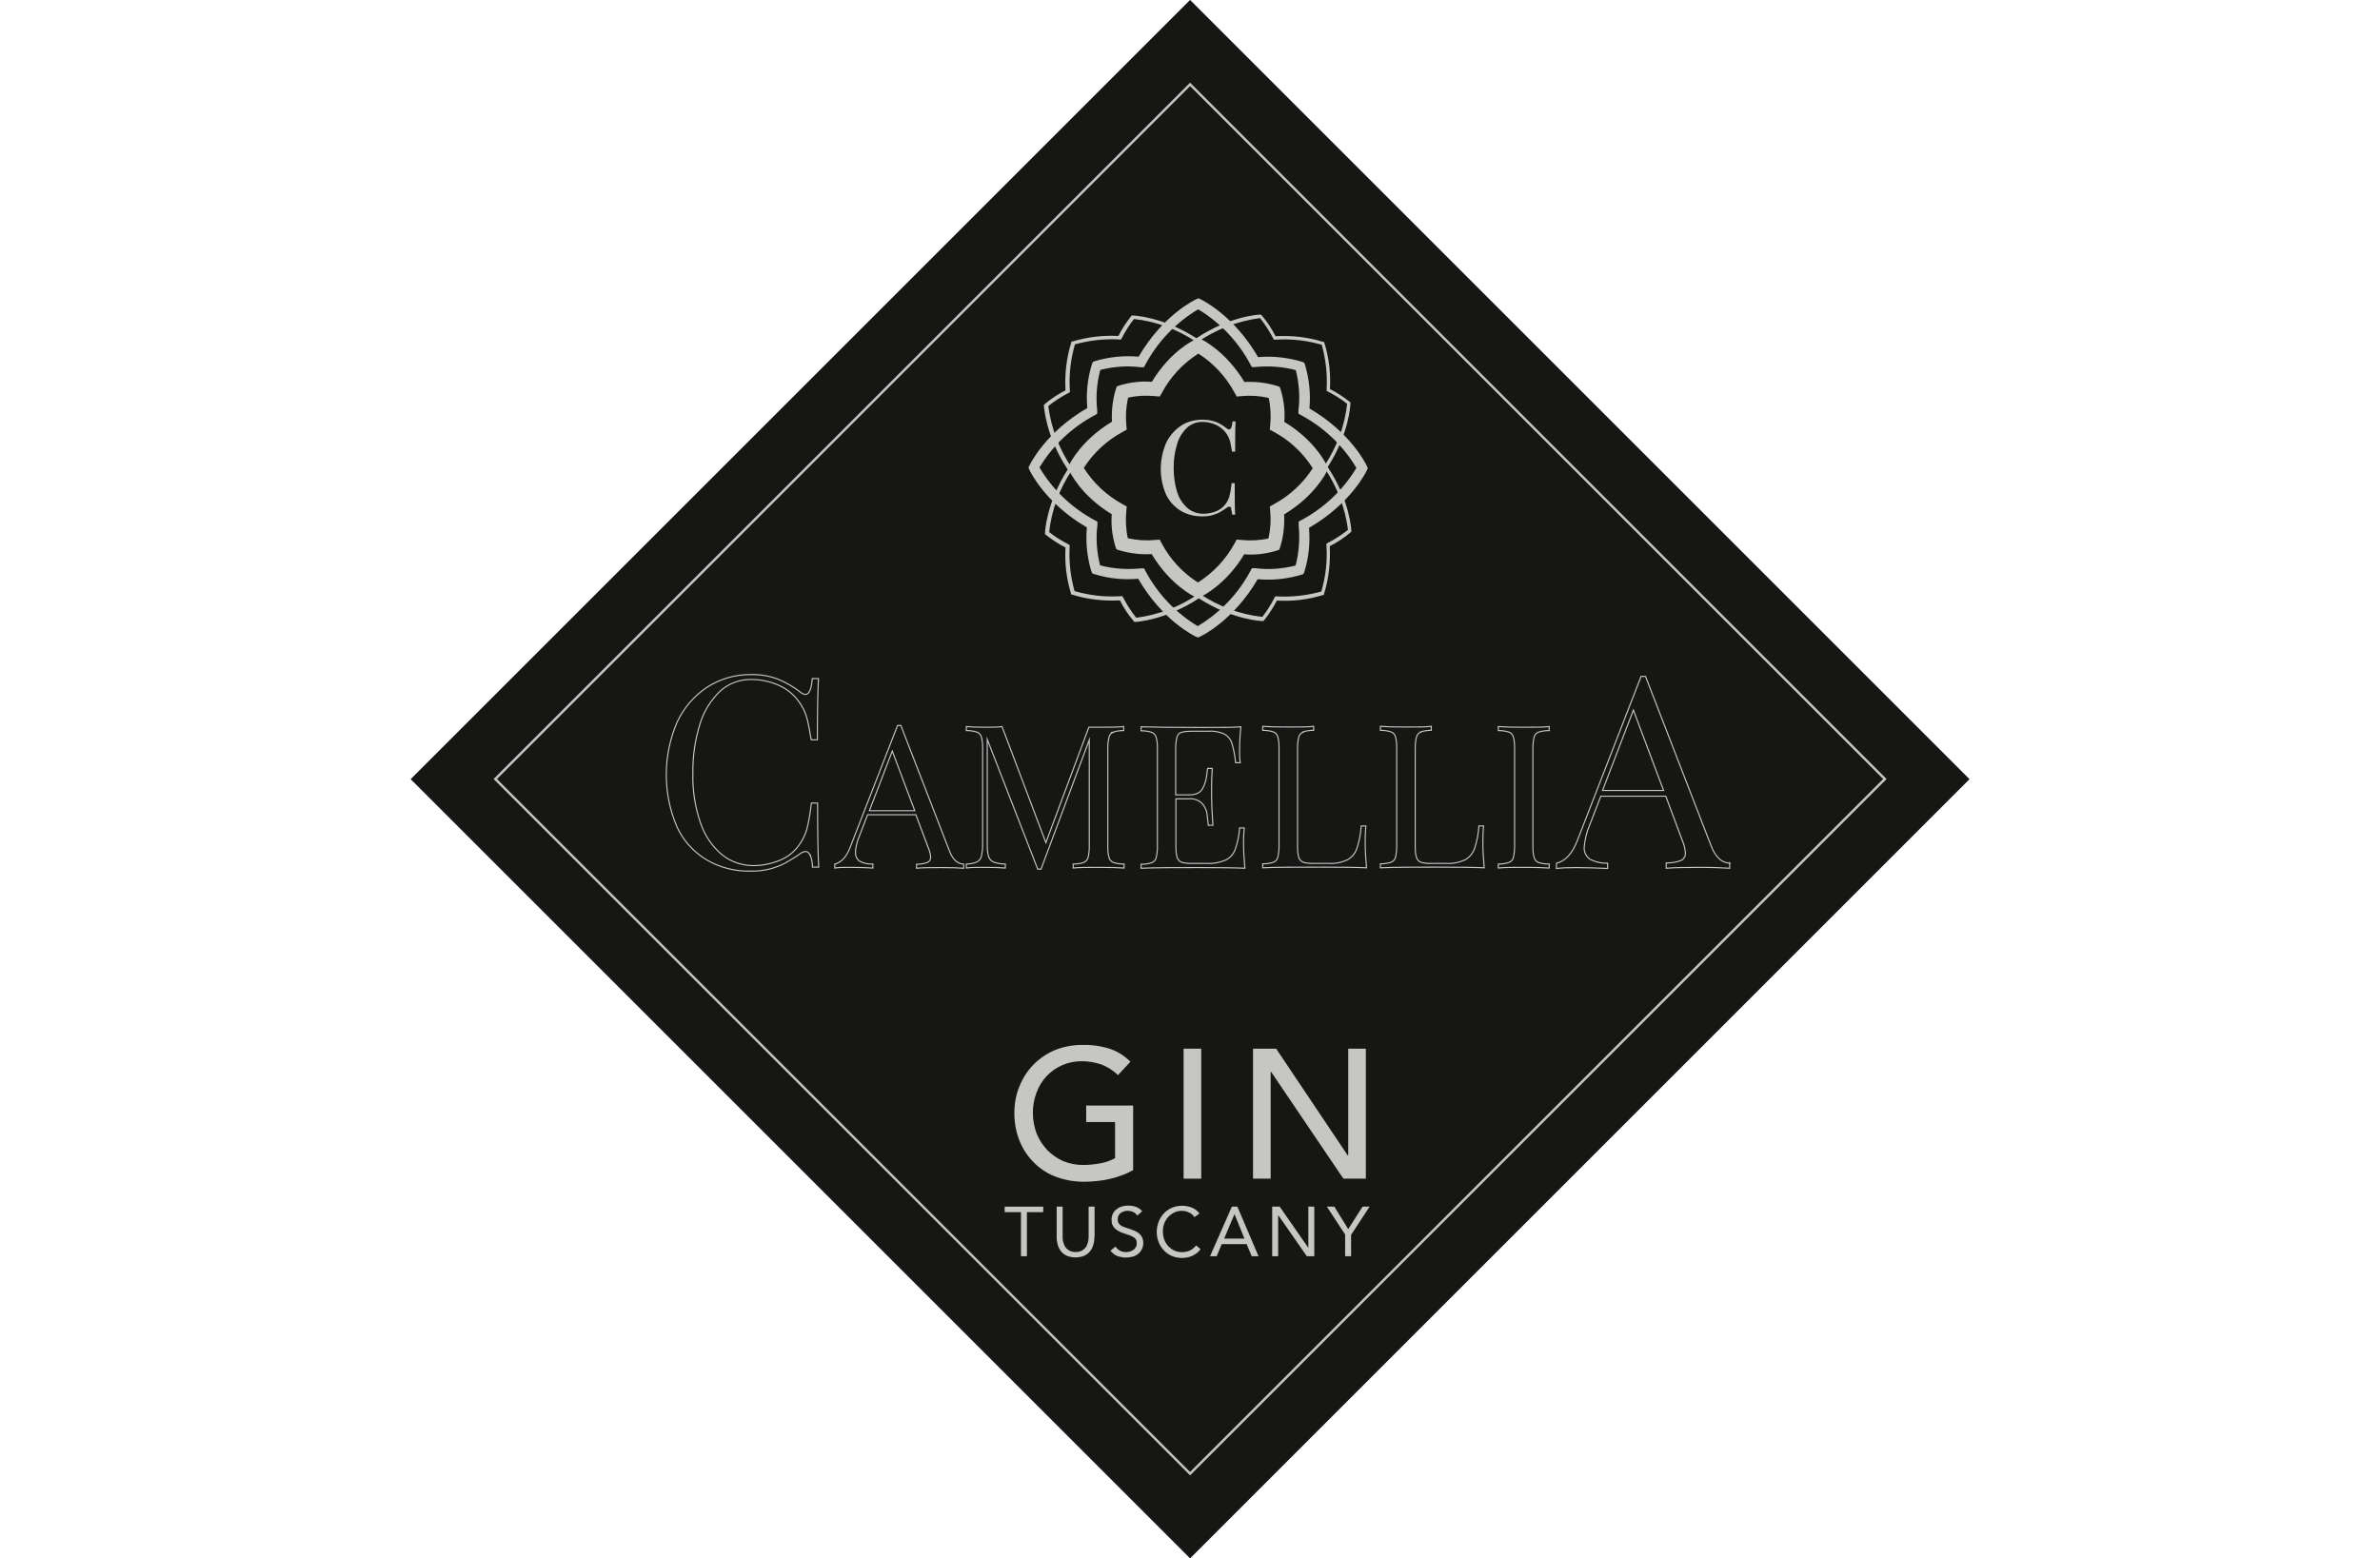 <svg viewBox="0 0 1080 707.3" xmlns="http://www.w3.org/2000/svg" data-name="Layer 1" id="uuid-370b4b70-1e46-4233-861c-385a9d654beb">
  <g>
    <rect style="fill: #161615;" transform="translate(-91.9 485.4) rotate(-45)" height="500.2" width="500.2" y="103.6" x="289.9"></rect>
    <rect style="fill: none; stroke: #c6c6c5; stroke-miterlimit: 10; stroke-width: 1.1px;" transform="translate(-91.9 485.4) rotate(-45)" height="445.9" width="445.9" y="130.7" x="317.1"></rect>
    <g>
      <path style="fill: #c6c6c5;" d="M558.8,230.8c-.2-.6-.5-.8-1-.8-.4,0-.9.2-1.2.5-1,.8-2.1,1.4-3.3,2.1-1.1.6-2.2,1-3.4,1.3-1.4.4-2.9.5-4.3.5-3.5,0-6.9-.8-9.9-2.6-2.9-1.8-5.2-4.4-6.6-7.4-3.2-7.4-3.1-15.8,0-23.2,1.5-3.2,3.8-5.9,6.7-7.9,2.9-1.9,6.3-2.8,9.8-2.8,2.1,0,4.1.3,6.1,1,1.8.7,3.4,1.7,4.9,2.9.3.3.7.5,1.2.5.8,0,1.3-1.2,1.5-3.6h1.4c-.2,2.6-.2,7.2-.2,13.7h-1.4c-.3-1.8-.6-3.2-.8-4.2-.2-.9-.5-1.7-.9-2.5-.4-.8-.8-1.5-1.3-2.1-1.2-1.5-2.8-2.7-4.6-3.5-1.9-.8-3.9-1.2-6-1.2-2.5,0-4.9.9-6.8,2.6-2.1,2-3.7,4.5-4.5,7.3-1.1,3.6-1.7,7.4-1.6,11.1,0,3.8.5,7.6,1.7,11.2.9,2.8,2.6,5.2,4.8,7.1,2,1.6,4.4,2.4,6.9,2.4,2,0,4-.4,5.8-1.1,1.8-.7,3.3-1.9,4.4-3.4.8-1.1,1.4-2.3,1.7-3.5.5-1.9.8-3.9,1-5.9h1.4c0,6.9,0,11.6.2,14.3h-1.4c0-.9-.2-1.8-.5-2.7Z"></path>
      <g>
        <path style="fill: none; stroke: #c6c6c5; stroke-miterlimit: 10; stroke-width: .5px;" d="M367.6,388.2c-.5-1.1-1.1-1.7-2-1.7-.9.1-1.8.4-2.5,1-2.1,1.5-4.4,2.9-6.7,4.2-2.2,1.2-4.5,2-6.9,2.7-2.9.7-5.8,1.1-8.8,1-7.1.2-14.1-1.6-20.2-5.2-5.9-3.6-10.6-8.8-13.4-15.1-6.4-15.1-6.3-32.2.1-47.2,3-6.5,7.7-12,13.7-16,5.9-3.8,12.9-5.8,19.9-5.7,4.2-.1,8.4.6,12.3,2.1,3.6,1.5,6.9,3.4,10,5.8.6.6,1.5,1,2.4,1.1,1.7,0,2.7-2.4,3.1-7.2h2.8c-.3,5.2-.5,14.5-.5,27.8h-2.8c-.6-3.6-1.1-6.4-1.6-8.5-.4-1.8-1-3.5-1.7-5.1-.8-1.5-1.7-3-2.7-4.3-2.4-3.1-5.6-5.6-9.3-7.1-3.8-1.6-8-2.4-12.1-2.4-5.1,0-10,1.8-13.8,5.2-4.3,4.1-7.5,9.2-9.2,14.8-2.3,7.3-3.4,14.9-3.3,22.6-.2,7.7,1,15.4,3.5,22.6,1.9,5.6,5.2,10.6,9.8,14.4,4,3.2,9,4.9,14.1,4.9,4,0,8-.8,11.8-2.3,3.6-1.4,6.7-3.8,8.9-6.9,1.6-2.1,2.8-4.6,3.6-7.2,1-3.9,1.6-7.9,2.1-12h2.8c0,13.9.2,23.6.5,29.1h-2.8c0-1.9-.4-3.7-1-5.5Z"></path>
        <path style="fill: none; stroke: #c6c6c5; stroke-miterlimit: 10; stroke-width: .5px;" d="M437.3,392.3v1.8c-2.5-.2-5.7-.3-9.8-.3-5.2,0-9,0-11.6.3v-1.8c1.7,0,3.4-.3,4.9-.8,1-.4,1.6-1.5,1.5-2.5-.1-1.5-.5-2.9-1.1-4.3l-5.6-14.9h-21.9l-3.7,9.6c-1,2.4-1.7,4.9-1.8,7.4-.1,1.6.6,3.2,1.9,4.1,1.8,1,3.9,1.4,6,1.3v1.8c-3.5-.2-6.9-.3-10.5-.3-2.7,0-5,0-6.8.3v-1.8c3-.7,5.4-3.3,7.1-7.9l21.4-55h1.5l22.1,57.1c1.5,3.8,3.6,5.7,6.3,5.8ZM404.9,340.9l-10.4,27.1h20.6l-10.2-27.1Z"></path>
        <path style="fill: none; stroke: #c6c6c5; stroke-miterlimit: 10; stroke-width: .5px;" d="M505.3,332.3c-1,.4-1.7,1.1-2,2.1-.4,1.6-.6,3.3-.6,5v45c0,1.7.1,3.3.6,5,.3,1,1.1,1.8,2,2.1,1.5.5,3.2.7,4.8.7v1.8c-2.8-.2-6.7-.3-11.5-.3s-9.1,0-11.6.3v-1.8c1.6,0,3.2-.2,4.7-.7,1-.4,1.7-1.2,2-2.1.4-1.6.6-3.3.6-5v-48.6l-21.9,58.7h-1.5l-22.9-58.9v47.9c0,1.8.1,3.6.6,5.3.4,1.1,1.2,2.1,2.3,2.5,1.7.6,3.5.9,5.3.9v1.8c-2.2-.2-5.2-.3-9.3-.3s-6.4,0-8.4.3v-1.8c1.6,0,3.2-.3,4.7-.9,1-.5,1.8-1.4,2.1-2.5.4-1.7.6-3.5.6-5.3v-44.1c0-1.7-.1-3.3-.6-5-.3-1-1.1-1.8-2-2.1-1.5-.5-3.2-.7-4.8-.7v-1.8c2,.2,4.8.3,8.4.3s5.8,0,7.8-.3l19.9,52.7,19.5-52.4h4.3c4.8,0,8.7,0,11.5-.3v1.8c-1.6,0-3.2.2-4.8.7Z"></path>
        <path style="fill: none; stroke: #c6c6c5; stroke-miterlimit: 10; stroke-width: .5px;" d="M564.3,382.5c0,3.4.2,7.3.6,11.6-4.1-.2-11-.3-20.8-.3s-20.4,0-26.3.3v-1.8c1.6,0,3.2-.2,4.8-.7,1-.4,1.7-1.1,2-2.1.4-1.6.6-3.3.6-5v-45c0-1.7-.1-3.3-.6-5-.3-1-1.1-1.8-2-2.1-1.5-.5-3.2-.7-4.8-.7v-1.8c5.9.2,14.7.3,26.3.3s15.2,0,19-.3c-.4,3.6-.6,7.1-.6,10.7,0,1.9,0,3.8.3,5.6h-2.1c-.3-3-.8-5.9-1.7-8.8-.5-1.8-1.8-3.3-3.4-4.2-2.2-1-4.7-1.5-7.2-1.3h-7.5c-1.6,0-3.2.1-4.8.5-1,.3-1.7,1.1-2,2.1-.4,1.6-.6,3.3-.6,4.9v21.4h6c3,0,5.1-.9,6.1-2.7,1-1.7,1.6-3.6,1.9-5.6.2-1.9.4-3.1.5-3.7h2.1c-.2,3-.3,5.8-.3,8.6v4.3c0,3.1.2,7.4.6,12.9h-2.1c0-.4-.2-1.9-.5-4.4-.1-2.1-1-4.1-2.5-5.7-1.6-1.4-3.6-2.1-5.7-1.9h-6v21.8c0,1.7.1,3.3.6,4.9.3,1,1.1,1.7,2,2.1,1.6.4,3.2.6,4.8.5h6.6c3,.2,5.9-.4,8.6-1.5,2-1,3.5-2.7,4.3-4.8,1.1-3.2,1.8-6.4,2-9.8h2.1c-.2,2.2-.3,4.4-.3,6.6Z"></path>
        <path style="fill: none; stroke: #c6c6c5; stroke-miterlimit: 10; stroke-width: .5px;" d="M591.4,332.3c-1,.4-1.7,1.1-2,2.1-.4,1.6-.6,3.3-.6,5v45c0,1.7.1,3.3.6,4.9.3,1,1.1,1.7,2,2.1,1.6.4,3.2.6,4.8.5h6.6c3,.2,5.9-.4,8.6-1.6,2-1.1,3.5-2.9,4.3-5.1,1.1-3.3,1.8-6.8,2-10.3h2.1c-.2,1.9-.3,4.4-.3,7.4,0,3.4.2,7.3.6,11.6-4.1-.2-11-.3-20.8-.3s-20.4,0-26.3.3v-1.8c1.6,0,3.2-.2,4.8-.7,1-.4,1.7-1.1,2-2.1.4-1.6.6-3.3.6-5v-45c0-1.7-.1-3.3-.6-5-.3-1-1.1-1.8-2-2.1-1.5-.5-3.2-.7-4.8-.7v-1.8c2.5.2,6.4.3,11.6.3s8.8,0,11.5-.3v1.8c-1.6,0-3.2.2-4.8.7Z"></path>
        <path style="fill: none; stroke: #c6c6c5; stroke-miterlimit: 10; stroke-width: .5px;" d="M644.8,332.3c-1,.4-1.7,1.1-2,2.1-.4,1.6-.6,3.3-.6,5v45c0,1.7.1,3.3.6,4.9.3,1,1.1,1.7,2,2.1,1.6.4,3.2.6,4.8.5h6.6c3,.2,5.9-.4,8.6-1.6,2-1.1,3.5-2.9,4.3-5.1,1.1-3.3,1.8-6.8,2-10.3h2.1c-.2,1.9-.3,4.4-.3,7.4,0,3.4.2,7.3.6,11.6-4.1-.2-11-.3-20.8-.3s-20.4,0-26.3.3v-1.8c1.6,0,3.2-.2,4.8-.7,1-.4,1.7-1.1,2-2.1.4-1.6.6-3.3.6-5v-45c0-1.7-.1-3.3-.6-5-.3-1-1.1-1.8-2-2.1-1.5-.5-3.2-.7-4.8-.7v-1.8c2.5.2,6.4.3,11.6.3s8.8,0,11.5-.3v1.8c-1.6,0-3.2.2-4.8.7Z"></path>
        <path style="fill: none; stroke: #c6c6c5; stroke-miterlimit: 10; stroke-width: .5px;" d="M698.2,332.3c-1,.4-1.7,1.1-2,2.1-.4,1.6-.6,3.3-.6,5v45c0,1.7.1,3.3.6,5,.3,1,1.1,1.8,2,2.1,1.5.5,3.1.7,4.8.7v1.8c-2.8-.2-6.6-.3-11.5-.3s-9.1,0-11.6.3v-1.8c1.6,0,3.2-.2,4.8-.7,1-.4,1.7-1.1,2-2.1.4-1.6.6-3.3.6-5v-45c0-1.7-.1-3.3-.6-5-.3-1-1.1-1.8-2-2.1-1.5-.5-3.2-.7-4.8-.7v-1.8c2.5.2,6.4.3,11.6.3s8.7,0,11.5-.3v1.8c-1.6,0-3.2.2-4.8.7Z"></path>
        <path style="fill: none; stroke: #c6c6c5; stroke-miterlimit: 10; stroke-width: .5px;" d="M784.9,391.7v2.4c-3.3-.2-7.7-.4-13.1-.4-7,0-12.2.1-15.7.4v-2.4c2.3,0,4.5-.3,6.7-1.1,1.3-.6,2.1-2,2-3.4-.1-2-.6-3.9-1.4-5.7l-7.5-20.1h-29.5l-5,13c-1.4,3.2-2.2,6.6-2.5,10-.2,2.2.8,4.3,2.6,5.6,2.5,1.3,5.2,1.9,8,1.8v2.4c-4.7-.2-9.4-.4-14.1-.4-3.7,0-6.7.1-9.1.4v-2.4c4.1-.9,7.3-4.5,9.6-10.6l28.8-74.2h2l29.8,77c2,5.1,4.8,7.7,8.5,7.8ZM741.2,322.3l-14,36.5h27.7l-13.7-36.5Z"></path>
      </g>
      <g>
        <path style="fill: #c6c6c5;" d="M514.8,282.3l-.3-.3c-2.5-2.9-4.6-6.1-6.3-9.5-7.3.4-14.7-.4-21.7-2.6h-.4c0-.1-.1-.5-.1-.5-2.1-6.8-2.9-13.8-2.5-20.9-3.2-1.6-6.2-3.6-9-5.8l-.3-.3v-.4c0-.5.5-13.5,10.3-28.9-10.1-15.3-10.7-28.4-10.8-28.9v-.4s.3-.3.3-.3c2.9-2.5,6.1-4.6,9.5-6.3-.4-7.3.4-14.7,2.6-21.7v-.4c.1,0,.5-.1.5-.1,6.8-2,13.8-2.9,20.9-2.5,1.6-3.2,3.6-6.2,5.8-9l.3-.3h.4c.5,0,13.5.5,28.9,10.3,15.3-10.1,28.4-10.7,28.9-10.7h.4s.3.3.3.3c2.5,2.9,4.6,6.1,6.3,9.5,7.3-.4,14.7.4,21.7,2.6h.4c0,.1.1.5.1.5,2.1,6.7,2.9,13.8,2.5,20.9,3.2,1.6,6.2,3.6,9,5.8l.3.3v.4c0,.6-.5,13.5-10.3,28.9,10.1,15.3,10.7,28.4,10.7,28.9v.4s-.3.3-.3.3c-2.9,2.5-6.1,4.6-9.5,6.3.4,7.3-.4,14.7-2.6,21.7v.4c-.1,0-.5.1-.5.1-6.8,2.1-13.8,2.9-20.9,2.5-1.6,3.2-3.6,6.2-5.8,9l-.3.3h-.4c-.6,0-13.5-.5-28.9-10.3-15.3,10-28.4,10.7-28.9,10.7h-.4ZM509.3,270.6l.3.5c1.7,3.3,3.7,6.4,6,9.3,10.1-1.3,19.7-5,28.1-10.7l.5-.3.5.3c8.4,5.6,18,9.2,28.1,10.3,2.2-2.7,4-5.7,5.6-8.8l.3-.5h.6c6.9.4,13.7-.4,20.3-2.2,2-6.9,2.8-14,2.3-21.1v-.6s.5-.3.5-.3c3.3-1.7,6.4-3.7,9.3-6-1.3-10.1-5-19.7-10.7-28.1l-.3-.5.3-.5c5.6-8.4,9.2-18,10.3-28.1-2.7-2.2-5.7-4-8.8-5.6l-.5-.3v-.6c.4-6.9-.4-13.7-2.2-20.3-6.9-2-14-2.8-21.1-2.3h-.6s-.3-.5-.3-.5c-1.7-3.3-3.7-6.4-6-9.3-10.1,1.3-19.7,5-28.1,10.7l-.5.3-.5-.3c-8.4-5.6-18-9.2-28.1-10.3-2.2,2.7-4,5.7-5.6,8.8l-.3.5h-.6c-6.9-.4-13.7.4-20.3,2.2-2,6.9-2.8,14-2.3,21.1v.6s-.5.3-.5.3c-3.3,1.7-6.4,3.7-9.3,6,1.3,10.1,5,19.7,10.7,28.1l.3.5-.3.5c-5.6,8.4-9.2,18-10.3,28.1,2.7,2.2,5.7,4,8.8,5.6l.5.3v.6c-.4,6.9.4,13.7,2.2,20.3,6.9,2,14,2.8,21.1,2.3h.6Z"></path>
        <path style="fill: #c6c6c5;" d="M543.5,289.3l-1-.4c-.6-.3-15-7.2-26-26.2-6.7.6-13.5-.1-19.9-2.1l-1-.4-.4-1c-1.9-6.4-2.6-13.1-2-19.8-18.9-11-25.8-25.5-26.1-26.2l-.4-1,.5-1c.3-.6,7.2-15,26.2-26-.6-6.7.1-13.5,2.1-19.9l.4-1,1-.4c6.4-1.9,13.1-2.6,19.8-2,11-18.9,25.5-25.8,26.2-26.1l1-.4,1,.5c.6.3,15,7.2,26,26.2,6.7-.6,13.5.2,19.9,2.1l1,.4.4,1c1.9,6.4,2.6,13.1,2,19.8,18.9,11,25.8,25.5,26.1,26.2l.4,1-.5,1c-.3.6-7.2,15-26.2,26,.6,6.7-.1,13.5-2.1,19.9l-.4,1-1,.4c-6.4,1.9-13.1,2.6-19.8,2-11,18.9-25.5,25.8-26.2,26.1l-1,.4ZM519.1,257.9l.7,1.3c5.5,10.3,13.7,19,23.7,25,10.1-6,18.3-14.6,23.9-25l.7-1.3h1.5c6.1.8,12.3.3,18.3-1.2,1.6-6,2-12.2,1.4-18.4v-1.5c-.1,0,1.2-.7,1.2-.7,10.3-5.5,19-13.7,25-23.7-6-10.1-14.6-18.3-25-23.9l-1.3-.7v-1.5c.8-6.1.3-12.3-1.2-18.3-6-1.6-12.2-2-18.4-1.4h-1.5c0,.1-.7-1.2-.7-1.2-5.5-10.3-13.7-19-23.7-25-10.1,6-18.3,14.6-23.9,25l-.7,1.3h-1.5c-6.1-.8-12.3-.3-18.3,1.2-1.6,6-2.1,12.2-1.4,18.4v1.5c.1,0-1.2.7-1.2.7-10.3,5.5-19,13.7-25,23.7,6,10.1,14.6,18.3,25,23.9l1.3.7v1.5c-.8,6.1-.3,12.3,1.2,18.3,6,1.6,12.2,2,18.4,1.4h1.5Z"></path>
        <path style="fill: #c6c6c5;" d="M543.5,271.5l-1.3-.6c-.5-.2-11.2-5.4-19.6-19.4-4.9.3-9.9-.3-14.6-1.7l-1.4-.5-.5-1.4c-1.4-4.7-2-9.6-1.6-14.5-14-8.4-19.1-19.3-19.3-19.8l-.6-1.3.6-1.3c.2-.5,5.4-11.2,19.4-19.6-.3-4.9.3-9.9,1.7-14.6l.5-1.4,1.4-.5c4.7-1.4,9.6-2,14.5-1.6,8.4-14,19.3-19.1,19.8-19.3l1.3-.6,1.3.6c.5.2,11.2,5.4,19.6,19.4,4.9-.3,9.9.3,14.6,1.7l1.4.5.5,1.4c1.4,4.7,2,9.6,1.6,14.5,14,8.4,19.1,19.3,19.3,19.8l.6,1.3-.6,1.3c-.2.5-5.4,11.2-19.4,19.6.3,4.9-.3,9.9-1.7,14.6l-.5,1.4-1.4.5c-4.7,1.4-9.6,2-14.5,1.6-8.4,14-19.3,19.1-19.7,19.3l-1.3.6ZM526.2,244.9l1,1.8c3.8,7.2,9.5,13.3,16.4,17.7,6.9-4.4,12.6-10.4,16.6-17.7l1-1.8,2.1.2c4.1.4,8.3.2,12.3-.7.9-4.1,1.2-8.2.8-12.4l-.2-2.1,1.8-1c7.2-3.9,13.3-9.5,17.7-16.4-4.4-6.9-10.4-12.6-17.7-16.5l-1.8-1,.2-2.1c.4-4.1.2-8.3-.7-12.3-4.1-.9-8.2-1.2-12.4-.8l-2.1.2-1-1.8c-3.9-7.2-9.5-13.3-16.4-17.7-6.9,4.4-12.6,10.4-16.5,17.7l-1,1.8-2.1-.2c-4.1-.4-8.3-.2-12.3.7-.9,4.1-1.2,8.2-.8,12.4l.2,2.1-1.8,1c-7.2,3.9-13.3,9.5-17.7,16.4,4.4,6.9,10.5,12.6,17.7,16.5l1.8,1-.2,2.1c-.4,4.1-.2,8.3.7,12.3,4.1.9,8.2,1.2,12.4.8l2.1-.2Z"></path>
      </g>
    </g>
  </g>
  <g>
    <path style="fill: #c6c6c5;" d="M473.4,550.2h-7.4v20h-2.7v-20h-7.4v-2.5h17.5v2.5Z"></path>
    <path style="fill: #c6c6c5;" d="M496.6,561.6c0,1.2-.1,2.4-.5,3.5-.3,1.1-.8,2.1-1.5,2.9-.7.9-1.6,1.5-2.6,2-2.5,1-5.3,1-7.9,0-1-.5-1.9-1.1-2.6-2-.7-.9-1.2-1.9-1.5-2.9-.3-1.1-.5-2.3-.5-3.5v-13.9h2.7v13.5c0,.9,0,1.8.3,2.6.2.8.5,1.6,1,2.3.5.7,1.1,1.2,1.8,1.6,1.8.8,3.8.8,5.6,0,.7-.4,1.3-.9,1.8-1.6.5-.7.8-1.5,1-2.3.2-.9.3-1.7.3-2.6v-13.5h2.7v13.9Z"></path>
    <path style="fill: #c6c6c5;" d="M516,551.7c-.4-.7-1-1.2-1.8-1.6-.7-.3-1.5-.5-2.3-.5-.6,0-1.2,0-1.7.2-.5.1-1.1.4-1.5.7-.5.3-.8.7-1.1,1.2-.3.5-.4,1.1-.4,1.7,0,.5,0,.9.2,1.4.2.4.4.8.8,1.1.4.4.9.7,1.5.9.7.3,1.5.6,2.3.8.9.3,1.7.6,2.5.9.8.3,1.5.7,2.2,1.2.6.5,1.1,1.1,1.5,1.8.4.9.6,1.8.6,2.7,0,2-.9,3.8-2.4,5-.8.6-1.6,1-2.5,1.2-1,.3-2,.4-3,.4-.7,0-1.3,0-2-.2-.6-.1-1.3-.3-1.9-.5-.6-.2-1.2-.6-1.7-1-.5-.4-1-.9-1.4-1.4l2.3-1.9c.5.8,1.2,1.5,2,1.9,1.4.7,3,.8,4.5.4.6-.2,1.1-.4,1.6-.8.5-.3.8-.7,1.1-1.2.3-.5.5-1.1.4-1.7,0-.6,0-1.2-.3-1.7-.3-.5-.6-.9-1.1-1.1-.6-.4-1.2-.7-1.8-.9l-2.6-.9c-.8-.2-1.5-.5-2.2-.9-.6-.3-1.2-.7-1.8-1.2-.5-.5-.9-1.1-1.2-1.7-.3-.8-.4-1.6-.4-2.4,0-1.9.8-3.7,2.4-4.8.7-.6,1.6-1,2.4-1.2,2.1-.6,4.3-.5,6.3.2,1.1.4,2.1,1.1,2.8,2l-2.2,1.9Z"></path>
    <path style="fill: #c6c6c5;" d="M541.9,552.3c-.6-.9-1.5-1.6-2.5-2-1-.5-2-.7-3.1-.7-1.2,0-2.4.2-3.5.8-1,.5-2,1.2-2.7,2-.8.9-1.4,1.9-1.8,3-.4,1.1-.6,2.3-.6,3.5,0,1.3.2,2.5.6,3.7.4,1.1,1,2.1,1.8,3,.8.8,1.7,1.5,2.7,2,2.3,1,4.9,1,7.2,0,1.1-.6,2.1-1.4,2.8-2.3l2,1.7c-.9,1.3-2.2,2.3-3.7,3-1.5.7-3.2,1-4.8,1-1.5,0-3.1-.3-4.5-.9-1.4-.6-2.6-1.4-3.6-2.5-1-1.1-1.9-2.3-2.4-3.7-1.2-3-1.2-6.4,0-9.4,1.1-2.8,3.2-5.1,6-6.3,1.5-.6,3-.9,4.6-.9,1.5,0,3,.3,4.4.8,1.4.6,2.6,1.5,3.5,2.7l-2.3,1.7Z"></path>
    <path style="fill: #c6c6c5;" d="M559,547.7h2.5l9.6,22.5h-3.1l-2.3-5.5h-11.3l-2.3,5.5h-3l9.9-22.5ZM560.2,551.1h0l-4.7,11.1h9.2l-4.5-11.1Z"></path>
    <path style="fill: #c6c6c5;" d="M577.3,547.7h3.4l13,18.7h0v-18.7h2.7v22.5h-3.4l-13-18.7h0v18.7h-2.7v-22.5Z"></path>
    <path style="fill: #c6c6c5;" d="M610.5,560.5l-8.4-12.8h3.4l6.3,10.2,6.5-10.2h3.2l-8.4,12.8v9.7h-2.7v-9.7Z"></path>
  </g>
  <g>
    <path style="fill: #c6c6c5;" d="M514.2,502v29.1c-1.6.9-3.2,1.7-4.9,2.3-1.9.7-3.8,1.3-5.7,1.7-2,.5-4,.8-6,1-1.9.2-3.8.3-5.7.3-4.6,0-9.1-.8-13.4-2.5-3.7-1.5-7.1-3.8-9.9-6.8-2.7-2.8-4.8-6.2-6.2-9.9-1.4-3.8-2.1-7.8-2.1-11.9,0-4.2.7-8.4,2.3-12.2,1.5-3.7,3.6-7,6.3-9.8,2.8-2.8,6.1-5.1,9.7-6.6,3.9-1.6,8.2-2.4,12.4-2.4,4.5-.1,9.1.5,13.3,2,3.3,1.2,6.2,3.2,8.7,5.6l-5.7,6.1c-2.2-2.2-4.8-3.8-7.7-4.9-2.8-.9-5.7-1.4-8.6-1.4-6.1-.1-12,2.4-16.2,6.9-2,2.2-3.5,4.7-4.5,7.5-1.1,2.9-1.6,6-1.6,9.1,0,3.2.6,6.3,1.7,9.3,1.1,2.8,2.8,5.3,4.8,7.5,2.1,2.1,4.5,3.8,7.2,5,2.9,1.2,6,1.8,9.1,1.8,2.7,0,5.4-.3,8-.8,2.3-.4,4.4-1.2,6.5-2.3v-16.4h-13.1v-7.5h21.1Z"></path>
    <path style="fill: #c6c6c5;" d="M537.1,476h8v59h-8v-59Z"></path>
    <path style="fill: #c6c6c5;" d="M568.6,476h10.5l32.5,48.5h.2v-48.5h8v59h-10.2l-32.8-48.5h-.2v48.5h-8v-59Z"></path>
  </g>
</svg>